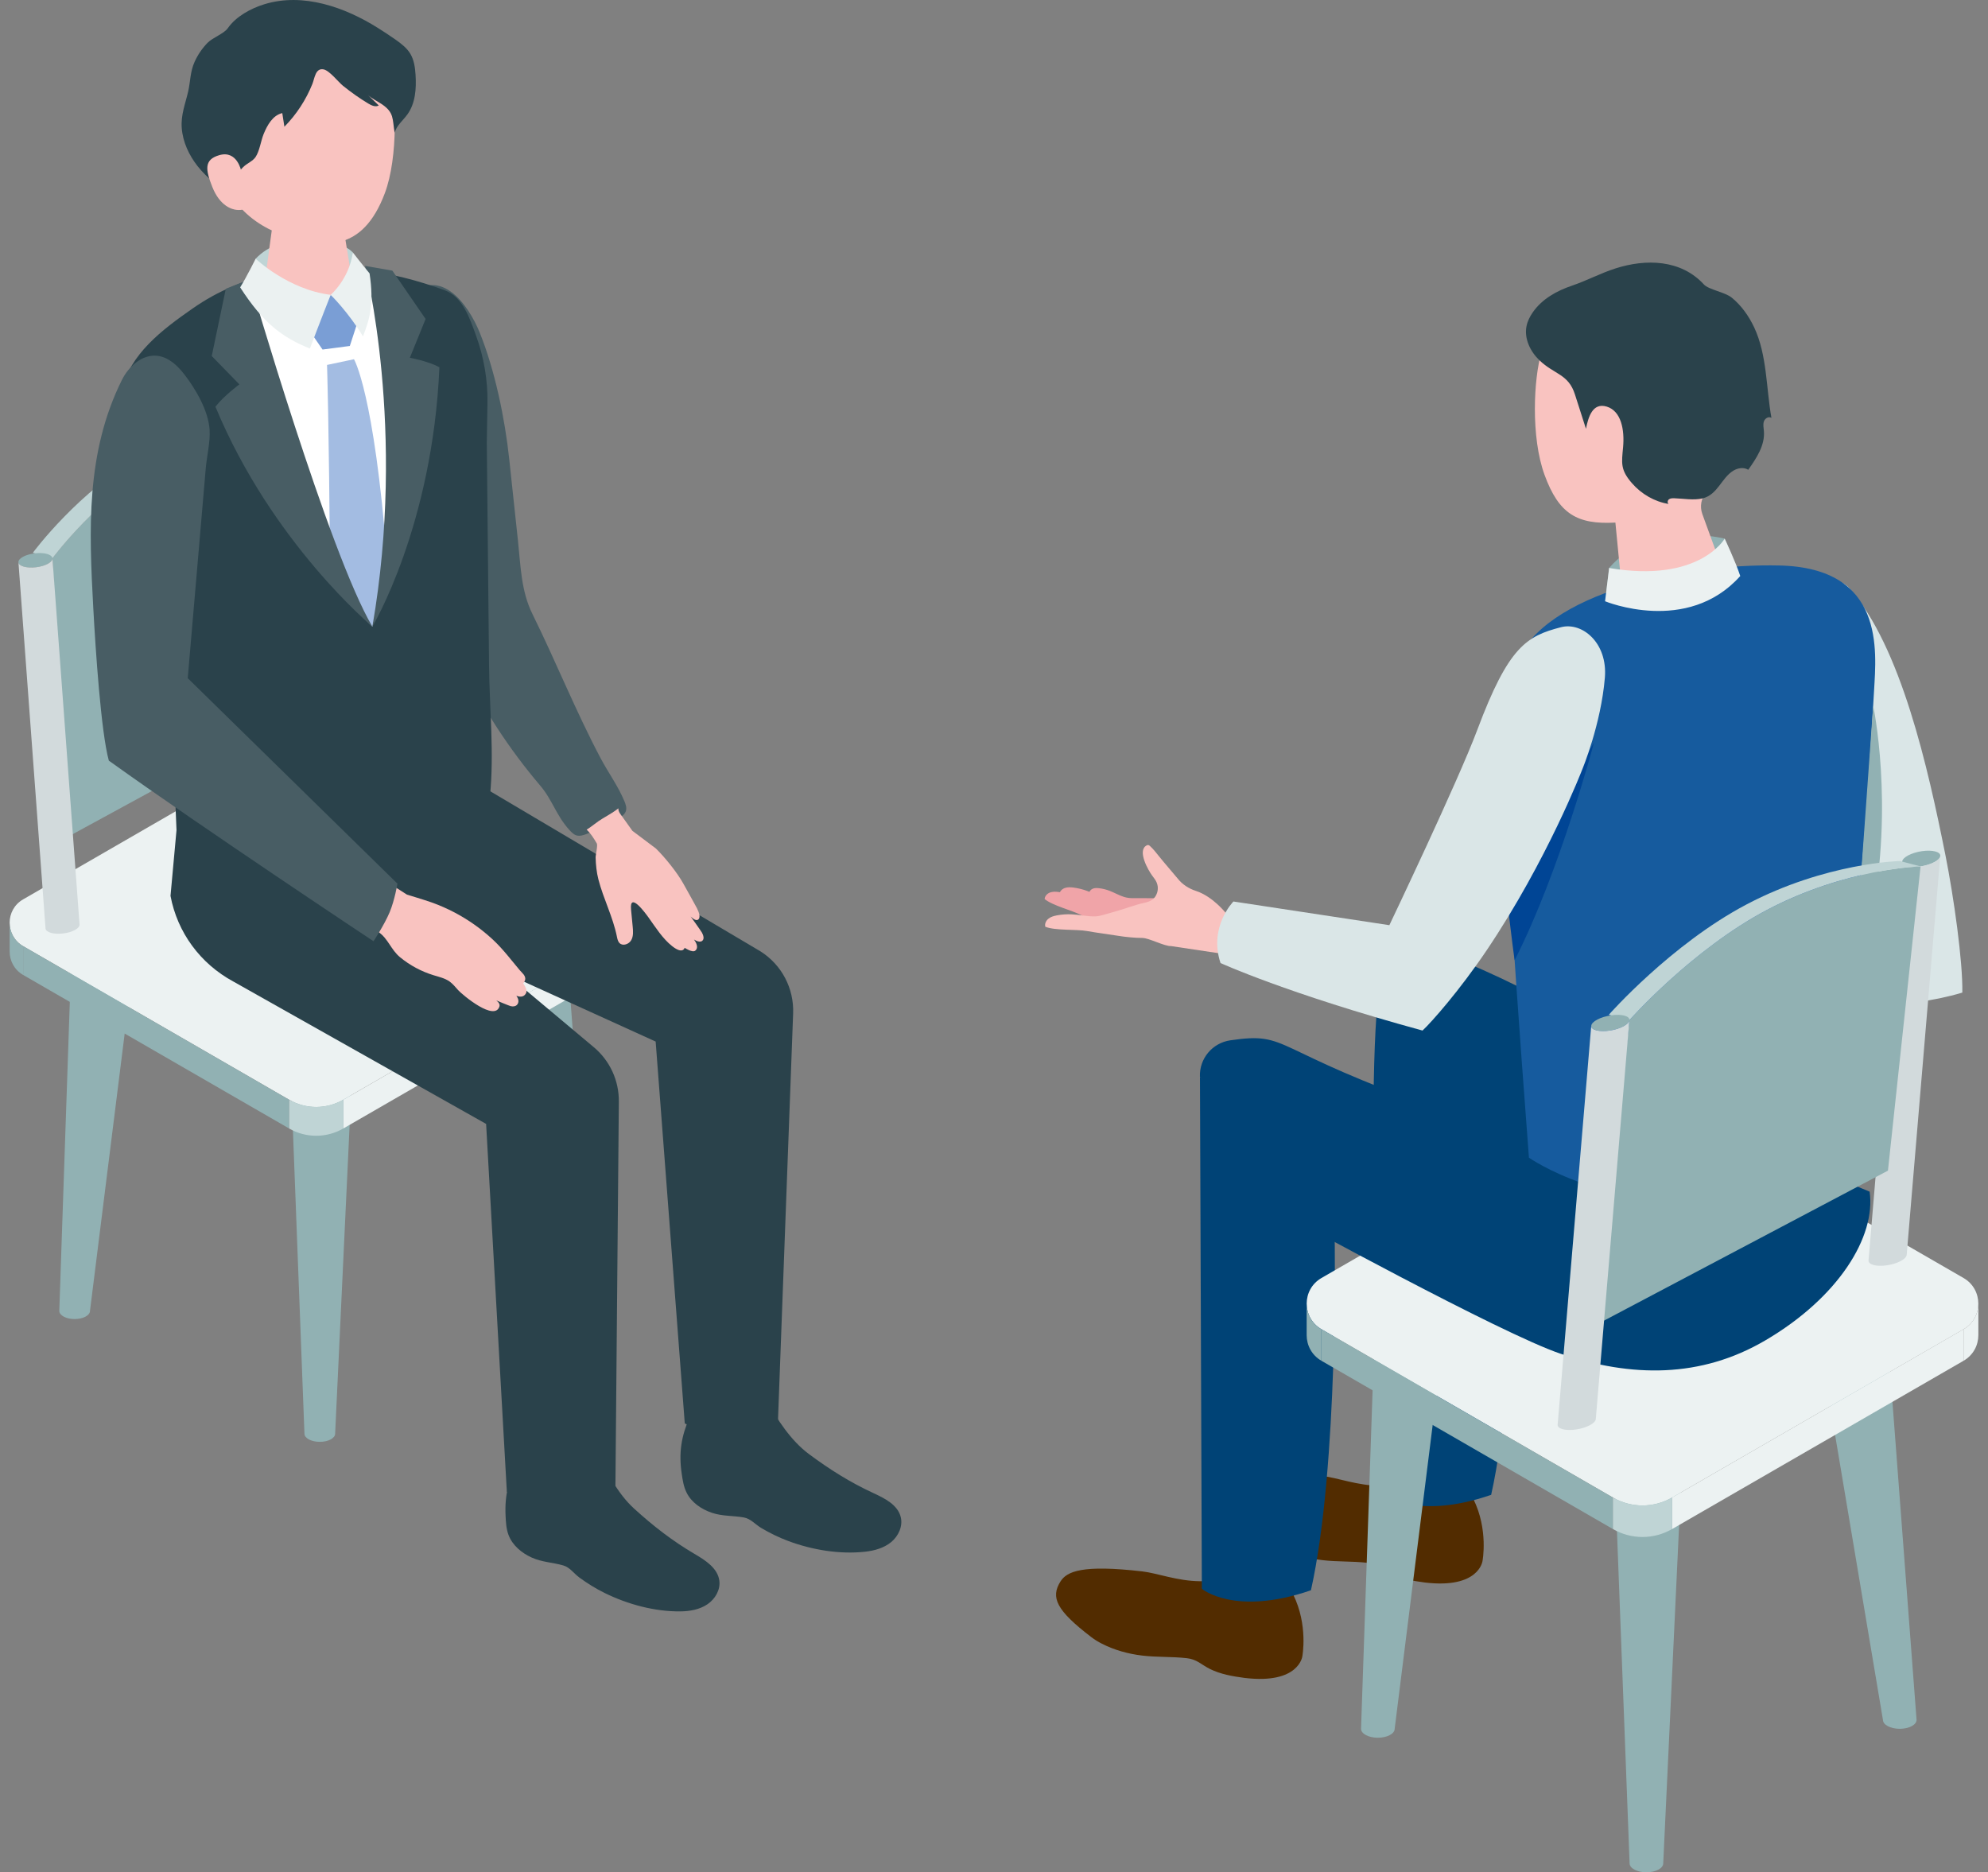 <svg width="103" height="97" viewBox="0 0 103 97" fill="none" xmlns="http://www.w3.org/2000/svg">
<rect x="0" y="0" width="103" height="97" fill="#808080" stroke="none"/>
<g clip-path="url(#clip0_333_775)">
<path d="M16.661 41.193C17.587 41.193 18.338 41.541 18.338 41.969L17.52 59.143C17.52 59.377 17.165 59.566 16.725 59.566C16.286 59.566 15.93 59.377 15.93 59.143L14.985 41.969C14.985 41.541 15.735 41.193 16.663 41.193H16.661Z" fill="#617F88"/>
<path d="M14.983 41.969C14.983 42.397 15.733 42.744 16.661 42.744C17.588 42.744 18.338 42.397 18.338 41.969C18.338 41.541 17.588 41.193 16.661 41.193C15.733 41.193 14.983 41.541 14.983 41.969Z" fill="#617F88"/>
<path d="M16.661 52.746C17.587 52.746 18.338 53.094 18.338 53.522L17.364 74.275C17.364 74.51 17.008 74.699 16.569 74.699C16.129 74.699 15.774 74.51 15.774 74.275L14.985 53.522C14.985 53.094 15.735 52.746 16.663 52.746H16.661Z" fill="#91B1B3"/>
<path d="M14.983 53.522C14.983 53.949 15.733 54.297 16.661 54.297C17.588 54.297 18.338 53.949 18.338 53.522C18.338 53.094 17.588 52.746 16.661 52.746C15.733 52.746 14.983 53.094 14.983 53.522Z" fill="#B0BEC3"/>
<path d="M27.584 47.164C28.51 47.164 29.262 47.512 29.262 47.94L30.717 67.115C30.717 67.35 30.362 67.539 29.922 67.539C29.483 67.539 29.128 67.35 29.128 67.115L25.907 47.94C25.907 47.512 26.657 47.164 27.584 47.164Z" fill="#91B1B3"/>
<path d="M25.907 47.94C25.907 48.367 26.657 48.715 27.584 48.715C28.512 48.715 29.262 48.367 29.262 47.94C29.262 47.512 28.512 47.164 27.584 47.164C26.657 47.164 25.907 47.512 25.907 47.94Z" fill="#B0BEC3"/>
<path d="M5.41 47.752C4.484 47.752 3.732 48.1 3.732 48.527L3.072 67.914C3.072 68.148 3.428 68.338 3.867 68.338C4.307 68.338 4.662 68.148 4.662 67.914L7.088 48.527C7.088 48.1 6.338 47.752 5.41 47.752Z" fill="#91B1B3"/>
<path d="M5.41 49.303C6.337 49.303 7.088 48.956 7.088 48.527C7.088 48.099 6.337 47.752 5.41 47.752C4.484 47.752 3.732 48.099 3.732 48.527C3.732 48.956 4.484 49.303 5.41 49.303Z" fill="#B0BEC3"/>
<path d="M14.983 56.977L1.199 49.018C0.266 48.478 0.266 47.131 1.199 46.594L14.983 38.637C15.85 38.137 16.916 38.137 17.782 38.637L31.565 46.594C32.499 47.133 32.499 48.48 31.565 49.018L17.782 56.975C16.916 57.475 15.848 57.475 14.983 56.975V56.977Z" fill="#ECF2F2"/>
<path d="M17.784 56.977L31.567 49.018V50.51L17.784 58.467V56.977Z" fill="#ECF2F2"/>
<path d="M14.983 56.977L1.199 49.018V50.51L14.983 58.467V56.977Z" fill="#91B1B3"/>
<path d="M31.567 50.51C32.034 50.24 32.266 49.77 32.266 49.299V47.803C32.266 48.275 32.034 48.75 31.567 49.02V50.512V50.51Z" fill="#ECF2F2"/>
<path d="M1.199 50.51C0.734 50.24 0.5 49.77 0.5 49.299V47.803C0.5 48.275 0.732 48.75 1.199 49.02V50.512V50.51Z" fill="#91B1B3"/>
<path d="M14.983 58.467V56.975C15.85 57.475 16.916 57.475 17.782 56.975V58.467C16.916 58.967 15.848 58.967 14.983 58.467Z" fill="#BFD4D5"/>
<path d="M16.182 21.592C16.196 21.793 15.813 22 15.326 22.057C14.84 22.113 14.434 21.996 14.42 21.797C14.407 21.596 14.789 21.389 15.276 21.332C15.762 21.276 16.168 21.393 16.182 21.592Z" fill="#91B1B3"/>
<path d="M15.823 40.768L14.418 21.795C14.432 21.996 14.838 22.111 15.325 22.055C15.811 21.998 16.194 21.791 16.18 21.59L17.584 40.562C17.598 40.764 17.215 40.971 16.729 41.027C16.243 41.084 15.836 40.967 15.823 40.768Z" fill="#D2DADC"/>
<path d="M16.065 36.516L3.457 43.385L2.719 28.924C2.719 28.924 5.133 25.656 8.402 23.881C11.836 22.016 15.328 22.055 15.328 22.055L16.067 36.516H16.065Z" fill="#91B1B3"/>
<path d="M15.326 22.057C15.326 22.057 11.834 22.018 8.401 23.883C5.133 25.658 2.717 28.926 2.717 28.926L1.703 28.637C1.703 28.637 4.117 25.369 7.387 23.594C10.82 21.729 14.313 21.768 14.313 21.768L15.326 22.057Z" fill="#BFD4D5"/>
<path d="M2.717 28.926C2.73 29.125 2.348 29.334 1.861 29.391C1.375 29.447 0.969 29.33 0.955 29.131C0.941 28.93 1.324 28.723 1.81 28.666C2.297 28.61 2.703 28.727 2.717 28.926Z" fill="#91B1B3"/>
<path d="M2.359 48.102L0.955 29.129C0.969 29.33 1.375 29.445 1.861 29.389C2.348 29.332 2.731 29.125 2.717 28.924L4.121 47.897C4.135 48.098 3.752 48.305 3.266 48.361C2.779 48.418 2.373 48.301 2.359 48.102Z" fill="#D2DADC"/>
<path d="M18.281 13.08C17.526 12.283 14.607 11.94 13.246 13.404C13.152 14.115 13.012 14.578 13.012 14.578L15.537 15.461L18.236 15.057C18.236 15.057 18.356 13.629 18.283 13.078L18.281 13.08Z" fill="#BFD4D5"/>
<path d="M32.341 41.488C32.034 40.742 31.505 40.012 31.12 39.285C29.825 36.84 28.809 34.287 27.585 31.809C26.997 30.619 26.977 29.328 26.837 28.021C26.684 26.604 26.532 25.188 26.382 23.77C26.161 21.701 25.645 19.184 24.852 17.225C24.323 15.918 22.747 13.385 20.774 15.721C18.282 18.676 20.53 23.605 21.61 27.892C22.204 30.254 22.895 32.324 23.946 34.5C25.02 36.723 26.38 38.807 27.979 40.688C28.63 41.451 28.813 42.252 29.512 43.012C29.614 43.121 29.721 43.234 29.864 43.279C30.036 43.332 30.221 43.271 30.391 43.207C30.968 42.986 31.526 42.713 32.054 42.395C32.21 42.301 32.374 42.188 32.429 42.014C32.483 41.842 32.413 41.656 32.343 41.488H32.341Z" fill="#485D64"/>
<path d="M27.141 75.307C27.061 75.377 26.987 75.483 26.895 75.647C26.362 76.6 26.143 77.43 26.194 78.52C26.209 78.858 26.227 79.203 26.346 79.52C26.547 80.059 27.026 80.459 27.551 80.695C28.08 80.934 28.633 80.945 29.176 81.1C29.532 81.201 29.725 81.516 30.022 81.733C30.436 82.035 30.873 82.307 31.334 82.533C32.526 83.119 33.926 83.498 35.256 83.483C35.743 83.477 36.245 83.389 36.649 83.117C37.053 82.846 37.337 82.361 37.268 81.879C37.176 81.236 36.545 80.834 35.985 80.506C34.833 79.828 33.838 79.055 32.854 78.158C31.993 77.375 31.393 76.209 30.93 75.143C29.873 75.039 28.803 75.053 27.744 75.145C27.438 75.172 27.28 75.184 27.141 75.305V75.307Z" fill="#2A424B"/>
<path d="M35.944 73.053C35.872 73.129 35.807 73.242 35.733 73.414C35.296 74.416 35.161 75.262 35.319 76.342C35.368 76.678 35.419 77.018 35.569 77.322C35.823 77.84 36.337 78.191 36.884 78.375C37.434 78.561 37.985 78.516 38.54 78.617C38.903 78.684 39.128 78.977 39.444 79.164C39.886 79.426 40.349 79.652 40.829 79.832C42.073 80.299 43.505 80.537 44.825 80.391C45.31 80.338 45.8 80.199 46.175 79.891C46.55 79.58 46.786 79.07 46.669 78.598C46.515 77.967 45.847 77.629 45.257 77.357C44.042 76.797 42.978 76.125 41.909 75.33C40.974 74.635 40.263 73.535 39.698 72.518C38.636 72.518 37.573 72.639 36.528 72.834C36.225 72.891 36.069 72.918 35.942 73.053H35.944Z" fill="#2A424B"/>
<path d="M20.049 40.547L19.799 45.059L30.764 54.252C31.598 54.951 32.073 55.98 32.063 57.072L31.885 77.096C31.885 77.096 30.506 77.672 29.073 77.719C27.639 77.766 26.26 77.283 26.26 77.283L25.186 58.228L12.084 50.848C10.375 49.924 9.189 48.305 8.834 46.414L9.145 43.008L9.012 39.824L20.045 40.545L20.049 40.547Z" fill="#2A424B"/>
<path d="M23.639 38.252L24.421 40.414L39.409 49.293C40.505 49.992 41.14 51.203 41.093 52.502L40.308 73.586C40.308 73.586 39.464 73.965 37.856 74.018C36.044 74.078 35.479 73.746 35.479 73.746L33.97 53.961L17.991 46.697L14.7 40.02L23.641 38.252H23.639Z" fill="#2A424B"/>
<path d="M9.111 42.059L9.033 36.162C8.732 33.83 8.43 31.498 8.129 29.166C7.937 27.69 8.012 26.432 7.387 25.073C6.697 23.57 5.937 21.897 6.316 20.205C6.732 18.348 8.4 17.082 9.963 15.994C11.35 15.028 12.656 14.508 14.332 14.166C17.272 13.565 20.264 14.008 23.053 15.043C23.975 15.385 24.336 16.481 24.67 17.403C25.069 18.506 25.276 19.701 25.256 20.879L25.221 22.907C25.26 26.77 25.299 30.635 25.338 34.498C25.362 36.725 25.61 39.033 25.385 41.252C25.284 42.252 24.649 42.578 23.7 42.893C21.657 43.567 19.352 43.654 17.215 43.682C10.729 43.77 9.111 42.057 9.111 42.057V42.059Z" fill="#2A424B"/>
<path d="M16.108 17.625C14.297 17.658 12.809 16.504 12.781 15.043C12.777 14.877 12.797 14.715 12.83 14.557C14.629 13.994 16.672 13.688 19.119 14.023C19.252 14.303 19.33 14.604 19.336 14.92C19.363 16.379 17.918 17.59 16.109 17.623L16.108 17.625Z" fill="#F9C3C0"/>
<path d="M15.868 10.502C14.702 10.524 14.092 11.192 14.104 11.76L13.585 15.58C13.651 16.238 14.782 16.752 16.112 16.729C17.442 16.705 18.465 16.151 18.399 15.491L17.749 11.518C17.69 10.94 17.034 10.479 15.868 10.5V10.502Z" fill="#F9C3C0"/>
<path d="M15.213 1.221C11.891 1.308 11.022 3.818 11.078 6.846C11.152 10.787 13.768 11.951 15.106 12.314C16.737 12.758 18.762 13.14 19.938 10.011C20.637 8.15 20.551 4.939 20.121 3.703C19.746 2.625 18.535 1.133 15.215 1.221H15.213Z" fill="#F9C3C0"/>
<path d="M17.78 4.453C17.524 4.248 17.08 3.66 16.766 3.595C16.342 3.51 16.303 4.054 16.184 4.351C15.852 5.176 15.358 5.933 14.735 6.566L14.625 5.859C14.133 5.972 13.85 6.478 13.658 6.947C13.514 7.303 13.449 7.832 13.236 8.142C13.102 8.338 12.832 8.451 12.652 8.609C12.209 9.002 12.018 9.582 11.994 10.16C11.364 9.679 10.735 9.242 10.238 8.609C9.791 8.039 9.469 7.353 9.416 6.629C9.365 5.945 9.604 5.375 9.752 4.728C9.867 4.217 9.852 3.72 10.076 3.219C10.24 2.847 10.471 2.51 10.752 2.22C11.016 1.949 11.608 1.742 11.801 1.463C12.231 0.846 13.008 0.429 13.705 0.217C15.713 -0.395 17.875 0.379 19.565 1.439C19.885 1.64 20.201 1.847 20.512 2.066C20.795 2.267 21.078 2.484 21.258 2.783C21.453 3.107 21.506 3.498 21.53 3.877C21.576 4.59 21.524 5.355 21.104 5.933C20.877 6.246 20.545 6.504 20.446 6.877C20.323 6.154 20.43 5.842 19.793 5.404C19.557 5.242 19.26 5.111 19.053 4.912C19.244 5.096 19.434 5.279 19.625 5.463C19.459 5.562 19.248 5.465 19.082 5.365C18.637 5.097 18.198 4.789 17.78 4.451V4.453Z" fill="#2A424B"/>
<path d="M12.502 8.875C12.502 8.875 12.299 7.767 11.36 8.039C10.557 8.271 10.647 8.799 11.006 9.699C11.365 10.598 11.992 10.965 12.565 10.863C13.137 10.762 12.504 8.875 12.504 8.875H12.502Z" fill="#F9C3C0"/>
<path d="M31.874 42C31.93 41.961 31.987 41.92 32.04 41.879C32.022 42.047 32.163 42.199 32.254 42.328C32.424 42.566 32.594 42.805 32.764 43.043L33.983 43.959C34.459 44.428 35.085 45.201 35.409 45.787C35.76 46.424 36.03 46.895 36.11 47.053C36.229 47.289 36.321 47.576 36.143 47.658C36.01 47.719 35.782 47.48 35.782 47.48C35.782 47.48 36.305 48.205 36.368 48.316C36.43 48.428 36.52 48.656 36.368 48.754C36.215 48.852 35.956 48.674 35.956 48.674C36.17 48.973 36.141 49.156 36.022 49.252C35.872 49.373 35.471 49.103 35.471 49.103C35.471 49.103 35.389 49.463 34.825 49.018C34.333 48.631 33.962 48.039 33.602 47.535C33.43 47.295 32.604 46.168 32.696 47.127L32.78 48.004C32.803 48.242 32.823 48.498 32.706 48.707C32.588 48.916 32.278 49.029 32.104 48.865C32.014 48.779 31.987 48.648 31.963 48.527C31.754 47.494 31.264 46.57 31.004 45.562C30.911 45.201 30.868 44.797 30.86 44.42C30.858 44.285 30.981 43.799 30.919 43.693C30.778 43.455 30.604 43.17 30.395 42.984C30.682 42.805 30.928 42.578 31.231 42.4C31.44 42.275 31.67 42.143 31.878 42H31.874Z" fill="#F9C3C0"/>
<path d="M21.087 46.35C21.087 46.35 21.995 46.621 22.366 46.754C22.774 46.9 23.171 47.074 23.553 47.275C24.253 47.643 24.901 48.1 25.481 48.629C25.516 48.66 25.551 48.693 25.585 48.727C26.083 49.197 26.493 49.748 26.93 50.266C27.042 50.398 27.264 50.557 27.206 50.777C27.204 50.787 27.118 50.967 27.1 50.945C27.106 50.953 27.352 51.26 27.256 51.451C27.18 51.605 27.02 51.697 26.751 51.586C26.751 51.586 26.917 51.787 26.84 51.975C26.764 52.162 26.561 52.15 26.462 52.127C26.362 52.103 25.708 51.826 25.708 51.826C25.708 51.826 25.924 51.973 25.881 52.129C25.645 52.955 23.965 51.547 23.739 51.299C23.596 51.143 23.467 50.975 23.296 50.852C23.055 50.68 22.753 50.613 22.465 50.525C21.827 50.33 21.237 50.012 20.729 49.594C20.247 49.197 20.112 48.625 19.6 48.279L17.532 47.045L18.862 44.93L21.087 46.35Z" fill="#F9C3C0"/>
<path d="M9.727 35.135L20.592 45.781C20.592 45.781 20.451 46.627 20.192 47.252C19.914 47.918 19.352 48.764 19.352 48.764C19.352 48.764 10.527 42.912 5.639 39.408C5.231 37.929 4.947 33.594 4.834 31.519C4.611 27.416 4.447 23.445 6.316 19.683C6.67 18.973 7.377 18.34 8.164 18.435C8.738 18.506 9.199 18.941 9.553 19.4C10.143 20.162 10.799 21.283 10.86 22.273C10.899 22.898 10.715 23.629 10.66 24.267C10.525 25.838 10.391 27.406 10.256 28.976C10.08 31.029 9.902 33.082 9.727 35.135Z" fill="#485D64"/>
<path d="M12.443 14.69L17.309 17.119L19.641 14.447L20.817 20.986L19.291 32.459C19.291 32.459 14.176 22.85 12.441 14.688L12.443 14.69Z" fill="white"/>
<path d="M18.571 16.551L17.133 15.275L16.049 17.148L16.711 18.109L18.125 17.924L18.571 16.551Z" fill="#7A9ED5"/>
<path d="M18.342 18.611L16.944 18.906C16.944 18.906 17.049 21.99 17.096 29.646C17.1 30.348 19.291 32.461 19.291 32.461C19.291 32.461 20.108 29.689 20.055 29.002C19.385 20.34 18.34 18.611 18.34 18.611H18.342Z" fill="#A3BCE2"/>
<path d="M19.294 32.461C19.294 32.461 22.415 27.26 22.766 19.025C22.172 18.705 21.235 18.535 21.235 18.535L22.051 16.525L20.327 14.02L18.913 13.775C18.913 13.775 21.073 22.211 19.294 32.461Z" fill="#485D64"/>
<path d="M19.293 32.461C19.293 32.461 14.098 28.141 11.162 21.072C11.598 20.504 12.402 19.914 12.402 19.914L10.971 18.445L11.699 14.961L12.924 14.471C12.924 14.471 17.049 28.689 19.291 32.459L19.293 32.461Z" fill="#485D64"/>
<path d="M17.133 15.275C17.133 15.275 16.559 16.727 16.057 18.057C14.623 17.482 13.641 16.744 12.443 14.889C12.779 14.344 13.246 13.404 13.246 13.404C13.246 13.404 14.922 15.004 17.133 15.275Z" fill="#EBF1F1"/>
<path d="M17.133 15.275C17.133 15.275 18.081 14.471 18.282 13.08C18.282 13.08 18.837 13.795 19.147 14.164C19.393 15.77 19.141 16.561 18.807 17.426C18.034 16.156 17.133 15.275 17.133 15.275Z" fill="#EBF1F1"/>
<path d="M76.338 77.666C77.123 79.25 76.81 80.873 76.81 80.873C76.81 80.873 76.634 82.324 73.822 81.987C73.212 81.906 72.568 81.795 72.013 81.518C71.574 81.297 71.353 81.024 70.83 80.965C70.058 80.877 69.279 80.92 68.513 80.828C67.794 80.742 67.07 80.543 66.425 80.213C66.236 80.115 66.05 80.006 65.882 79.875C64.054 78.479 63.763 77.815 64.279 76.992C64.609 76.467 65.404 76.108 68.523 76.469C69.302 76.559 70.328 76.967 71.509 76.977C71.906 76.981 72.304 76.904 72.658 76.725C73.091 76.504 73.732 76.416 74.421 76.52C75.382 76.666 76.142 77.143 76.34 77.668L76.338 77.666Z" fill="#522C00"/>
<path d="M76.38 78.033C76.48 77.375 75.603 76.697 74.419 76.518C73.236 76.338 72.197 76.725 72.097 77.383C71.998 78.041 72.874 78.719 74.058 78.898C75.242 79.078 76.281 78.692 76.38 78.033Z" fill="#522C00"/>
<path d="M78.299 59.678C78.299 59.678 78.697 71.039 77.258 77.445C73.3 78.808 71.605 77.369 71.605 77.369C71.605 77.369 70.654 55.734 71.507 50.842C71.675 49.873 72.9 49.08 73.873 49.227C76.728 49.656 85.238 54.685 85.238 54.685L81.668 60.451L78.299 59.676V59.678Z" fill="#004376"/>
<path d="M67.001 82.61C67.786 84.194 67.474 85.817 67.474 85.817C67.474 85.817 67.298 87.268 64.485 86.93C63.876 86.85 63.231 86.739 62.677 86.461C62.237 86.24 62.017 85.967 61.493 85.908C60.722 85.82 59.942 85.864 59.177 85.772C58.458 85.686 57.733 85.487 57.089 85.156C56.899 85.059 56.714 84.949 56.546 84.819C54.718 83.422 54.427 82.758 54.942 81.936C55.272 81.41 56.067 81.051 59.187 81.412C59.966 81.502 60.991 81.91 62.173 81.92C62.569 81.924 62.968 81.848 63.321 81.668C63.755 81.448 64.396 81.36 65.085 81.463C66.046 81.61 66.806 82.086 67.003 82.612L67.001 82.61Z" fill="#522C00"/>
<path d="M67.044 82.977C67.144 82.318 66.267 81.641 65.083 81.461C63.9 81.281 62.861 81.668 62.761 82.326C62.661 82.984 63.538 83.662 64.722 83.842C65.906 84.022 66.945 83.635 67.044 82.977Z" fill="#522C00"/>
<path d="M62.171 55.785L62.269 82.312C62.269 82.312 63.964 83.752 67.921 82.389C69.359 75.981 69.15 64.037 69.15 64.037L62.171 55.785Z" fill="#004376"/>
<path d="M85.404 72.951C86.418 72.951 87.242 73.332 87.242 73.801L86.173 96.537C86.173 96.793 85.783 97 85.302 97C84.822 97 84.431 96.793 84.431 96.537L83.566 73.801C83.566 73.332 84.388 72.951 85.404 72.951Z" fill="#91B1B3"/>
<path d="M85.404 74.648C86.419 74.648 87.242 74.268 87.242 73.799C87.242 73.33 86.419 72.949 85.404 72.949C84.389 72.949 83.566 73.33 83.566 73.799C83.566 74.268 84.389 74.648 85.404 74.648Z" fill="#B0BEC3"/>
<path d="M95.867 67.246C96.881 67.246 97.705 67.627 97.705 68.096L99.299 89.103C99.299 89.359 98.908 89.566 98.428 89.566C97.947 89.566 97.557 89.359 97.557 89.103L94.029 68.096C94.029 67.627 94.852 67.246 95.867 67.246Z" fill="#91B1B3"/>
<path d="M95.867 68.945C96.882 68.945 97.705 68.565 97.705 68.096C97.705 67.626 96.882 67.246 95.867 67.246C94.852 67.246 94.029 67.626 94.029 68.096C94.029 68.565 94.852 68.945 95.867 68.945Z" fill="#B0BEC3"/>
<path d="M73.078 67.478C72.064 67.478 71.242 67.859 71.242 68.328L70.517 89.566C70.517 89.822 70.908 90.029 71.388 90.029C71.869 90.029 72.259 89.822 72.259 89.566L74.916 68.328C74.916 67.859 74.093 67.478 73.078 67.478Z" fill="#91B1B3"/>
<path d="M74.916 68.326C74.916 68.795 74.093 69.176 73.078 69.176C72.062 69.176 71.24 68.795 71.24 68.326C71.24 67.857 72.062 67.477 73.078 67.477C74.093 67.477 74.916 67.857 74.916 68.326Z" fill="#B0BEC3"/>
<path d="M83.566 77.584L68.466 68.867C67.445 68.277 67.445 66.801 68.466 66.211L83.566 57.494C84.516 56.945 85.683 56.945 86.633 57.494L101.733 66.211C102.754 66.801 102.754 68.277 101.733 68.867L86.633 77.584C85.683 78.133 84.516 78.133 83.566 77.584Z" fill="#ECF2F2"/>
<path d="M86.634 77.584L101.732 68.865V70.5L86.634 79.217V77.584Z" fill="#ECF2F2"/>
<path d="M83.566 77.584L68.466 68.865V70.5L83.566 79.217V77.584Z" fill="#91B1B3"/>
<path d="M101.732 70.5C102.244 70.205 102.498 69.689 102.5 69.174V67.533C102.5 68.051 102.246 68.57 101.732 68.867V70.5Z" fill="#ECF2F2"/>
<path d="M68.466 70.5C67.955 70.205 67.701 69.689 67.699 69.174V67.533C67.699 68.051 67.953 68.57 68.466 68.867V70.5Z" fill="#91B1B3"/>
<path d="M83.566 79.217V77.584C84.515 78.133 85.683 78.133 86.632 77.584V79.217C85.683 79.766 84.515 79.766 83.566 79.217Z" fill="#BFD4D5"/>
<path d="M66.617 62.975C66.617 62.975 77.804 69.111 80.857 70.135C84.533 71.369 88.113 71.406 91.459 69.445C95.252 67.223 97.199 64.07 96.867 61.738L79.871 54.678C79.871 54.678 75.273 57.063 74.699 57.514C65.675 54.375 66.894 53.436 63.742 53.897C62.812 54.033 62.134 54.844 62.169 55.783L66.615 62.975H66.617Z" fill="#004376"/>
<path d="M89.357 27.906C89.357 27.906 85.519 26.916 83.371 29.425C83.283 30.154 83.16 31.15 83.16 31.15C83.16 31.15 86.898 32.863 90.289 30.162C90.066 29.556 89.357 27.904 89.357 27.904V27.906Z" fill="#91B1B3"/>
<path d="M58.884 46.934C58.378 46.922 58.347 46.937 57.841 46.928C57.396 46.918 57.05 46.971 56.626 46.838C56.265 46.724 55.937 46.529 55.583 46.394C55.347 46.305 55.101 46.244 54.851 46.213C54.698 46.193 54.54 46.187 54.398 46.24C54.255 46.295 54.13 46.424 54.124 46.578C54.54 46.922 55.575 47.172 56.052 47.424C57.173 48.021 57.116 48.029 57.782 48.238L58.886 46.934H58.884Z" fill="#F0A4A8"/>
<path d="M59.644 46.703C59.138 46.691 59.106 46.707 58.601 46.697C58.155 46.687 57.81 46.74 57.386 46.607C57.025 46.494 56.696 46.299 56.343 46.164C56.106 46.074 55.86 46.014 55.61 45.982C55.458 45.963 55.3 45.957 55.157 46.01C55.015 46.064 54.89 46.193 54.884 46.347C55.3 46.691 56.335 46.941 56.812 47.193C57.933 47.791 57.876 47.799 58.542 48.008L59.646 46.703H59.644Z" fill="#F0A4A8"/>
<path d="M59.858 46.535C59.495 46.527 59.472 46.539 59.108 46.531C58.788 46.523 58.54 46.563 58.233 46.467C57.974 46.387 57.737 46.244 57.481 46.148C57.312 46.084 57.134 46.039 56.954 46.018C56.845 46.004 56.73 45.998 56.628 46.037C56.524 46.076 56.435 46.17 56.433 46.279C56.731 46.527 57.478 46.707 57.821 46.889C58.628 47.319 58.589 47.324 59.067 47.475L59.862 46.535H59.858Z" fill="#F0A4A8"/>
<path d="M63.286 49.406L60.677 49.015C60.325 49.029 59.53 48.592 59.179 48.593C58.831 48.596 58.269 48.539 57.927 48.482C57.394 48.394 56.855 48.332 56.323 48.236C55.774 48.136 54.677 48.221 54.159 48.014C54.116 47.861 54.196 47.695 54.321 47.596C54.444 47.496 54.602 47.453 54.759 47.424C55.015 47.375 55.278 47.357 55.538 47.371C55.941 47.39 56.337 47.486 56.739 47.476C56.874 47.472 57.009 47.443 57.14 47.406C58.474 47.033 58.273 47.06 58.956 46.857C59.368 46.734 59.751 46.756 59.933 46.301C60.011 46.107 60.005 45.881 59.915 45.693C59.861 45.576 59.778 45.476 59.702 45.373C59.495 45.096 58.905 44.068 59.405 43.801C59.433 43.787 59.464 43.775 59.493 43.779C59.528 43.785 59.556 43.808 59.583 43.832C59.755 43.988 59.905 44.183 60.05 44.363C60.357 44.746 60.683 45.113 60.995 45.49C61.003 45.5 61.011 45.508 61.019 45.517C61.259 45.824 61.591 46.035 61.96 46.156C62.849 46.447 63.517 47.312 63.517 47.312L63.286 49.404V49.406Z" fill="#F9C3C0"/>
<path d="M86.972 48.09L96.963 47.561L91.738 33.004C91.136 31.598 92.007 30.5 93.482 30.145C94.652 29.863 95.447 30.051 95.816 30.471C98.498 33.523 99.886 39.76 100.797 44.316C101.224 46.457 101.699 49.811 101.67 51.424C95.613 53.244 87.621 50.76 87.621 50.76L86.974 48.088L86.972 48.09Z" fill="#DAE6E7"/>
<path d="M96.305 59.039C96.305 59.039 93.685 61.074 89.189 61.881C83.416 62.916 79.216 59.977 79.216 59.977C79.216 59.977 78.543 51.18 78.334 47.541C78.173 44.756 77.576 36.842 78.55 34.375C80.011 30.683 87.308 29.185 92.197 29.297C97.672 29.422 97.211 33.732 97.098 35.758C96.394 48.277 95.463 54.357 95.463 54.357L96.305 59.041V59.039Z" fill="#165B9E"/>
<path d="M79.861 18.265C80.209 17.113 81.447 15.476 85.094 15.371C88.738 15.264 89.797 17.848 89.955 21.021C90.045 22.826 89.475 24.414 88.428 25.488C88.135 25.789 88.057 26.236 88.199 26.631C88.592 27.709 89.295 29.639 89.295 29.639C89.359 30.289 88.234 31.041 86.783 31.32C85.332 31.598 84.103 31.297 84.041 30.646L83.695 27.074C81.717 27.181 80.769 26.637 80.025 24.605C79.304 22.637 79.463 19.592 79.861 18.267V18.265Z" fill="#F9C3C0"/>
<path d="M89.357 27.906C89.357 27.906 88.039 30.223 83.371 29.426L83.16 31.15C83.16 31.15 87.419 32.914 90.164 29.842C89.921 29.096 89.357 27.906 89.357 27.906Z" fill="#EBF1F1"/>
<path d="M78.007 45.969L82.582 38.488C82.582 38.488 80.824 45.137 78.476 49.744C78.384 49.209 78.009 45.969 78.009 45.969H78.007Z" fill="#004595"/>
<path d="M63.237 49.893C63.237 49.893 66.673 51.471 73.702 53.391C74.165 52.961 75.612 51.328 77.021 49.24C80.175 44.561 81.984 39.848 81.984 39.848C81.984 39.848 82.949 37.531 83.15 35.106C83.298 33.301 81.972 32.211 80.878 32.494C79.097 32.955 78.159 33.49 76.54 37.813C75.538 40.488 71.984 47.932 71.984 47.932L63.905 46.705C63.905 46.705 62.61 48.01 63.237 49.895V49.893Z" fill="#DAE6E7"/>
<path d="M96.379 45.94L97.051 36.56C97.051 36.56 98.139 41.643 96.961 47.562C96.76 47.002 96.379 45.94 96.379 45.94Z" fill="#91B1B3"/>
<path d="M82.17 22.215C81.98 21.625 81.789 21.037 81.603 20.447C81.265 19.369 80.541 19.414 79.757 18.664C79.283 18.209 78.959 17.537 79.091 16.893C79.144 16.635 79.265 16.396 79.414 16.182C79.9 15.482 80.662 15.064 81.453 14.797C82.23 14.533 82.924 14.154 83.701 13.906C85.277 13.402 87.088 13.439 88.279 14.736C88.529 15.01 89.369 15.131 89.725 15.422C90.228 15.832 90.611 16.379 90.887 16.965C91.557 18.391 91.506 20.119 91.779 21.65C91.644 21.553 91.441 21.674 91.389 21.834C91.336 21.992 91.375 22.166 91.389 22.332C91.451 23.066 91.006 23.736 90.578 24.338C90.348 24.195 90.041 24.242 89.808 24.383C89.189 24.758 88.994 25.633 88.211 25.82C87.756 25.93 87.213 25.83 86.754 25.814C86.658 25.811 86.553 25.811 86.474 25.865C86.396 25.922 86.373 26.059 86.455 26.109C85.722 25.992 85.045 25.596 84.558 25.039C83.941 24.334 84.019 23.986 84.094 23.164C84.174 22.275 84.002 21.293 83.242 21.064C82.519 20.848 82.293 21.594 82.17 22.215Z" fill="#2A424B"/>
<path d="M100.529 44.347C100.51 44.566 100.053 44.806 99.506 44.887C98.959 44.967 98.533 44.853 98.553 44.637C98.572 44.418 99.029 44.178 99.576 44.097C100.123 44.017 100.549 44.131 100.529 44.347Z" fill="#91B1B3"/>
<path d="M96.81 65.303L98.55 44.637C98.531 44.855 98.959 44.967 99.504 44.887C100.049 44.807 100.508 44.566 100.527 44.348L98.787 65.014C98.767 65.232 98.31 65.473 97.763 65.553C97.216 65.633 96.791 65.519 96.81 65.303Z" fill="#D2DADC"/>
<path d="M97.814 60.65L82.73 68.617L84.421 52.853C84.421 52.853 87.648 49.195 91.558 47.137C95.664 44.973 99.506 44.887 99.506 44.887L97.816 60.65H97.814Z" fill="#91B1B3"/>
<path d="M99.506 44.887C99.506 44.887 95.664 44.973 91.558 47.137C87.65 49.197 84.421 52.853 84.421 52.853L83.353 52.574C83.353 52.574 86.58 48.916 90.49 46.857C94.595 44.693 98.437 44.607 98.437 44.607L99.506 44.887Z" fill="#BFD4D5"/>
<path d="M84.422 52.853C84.402 53.072 83.945 53.312 83.398 53.392C82.851 53.472 82.425 53.359 82.445 53.142C82.465 52.924 82.922 52.683 83.468 52.603C84.015 52.523 84.441 52.637 84.422 52.853Z" fill="#91B1B3"/>
<path d="M80.703 73.809L82.443 53.143C82.424 53.361 82.851 53.473 83.396 53.393C83.943 53.312 84.4 53.072 84.42 52.853L82.679 73.519C82.66 73.738 82.203 73.978 81.656 74.059C81.109 74.139 80.683 74.025 80.703 73.809Z" fill="#D2DADC"/>
</g>
<defs>
<clipPath id="clip0_333_775">
<rect width="102" height="97" fill="white" transform="translate(0.5)"/>
</clipPath>
</defs>
</svg>
